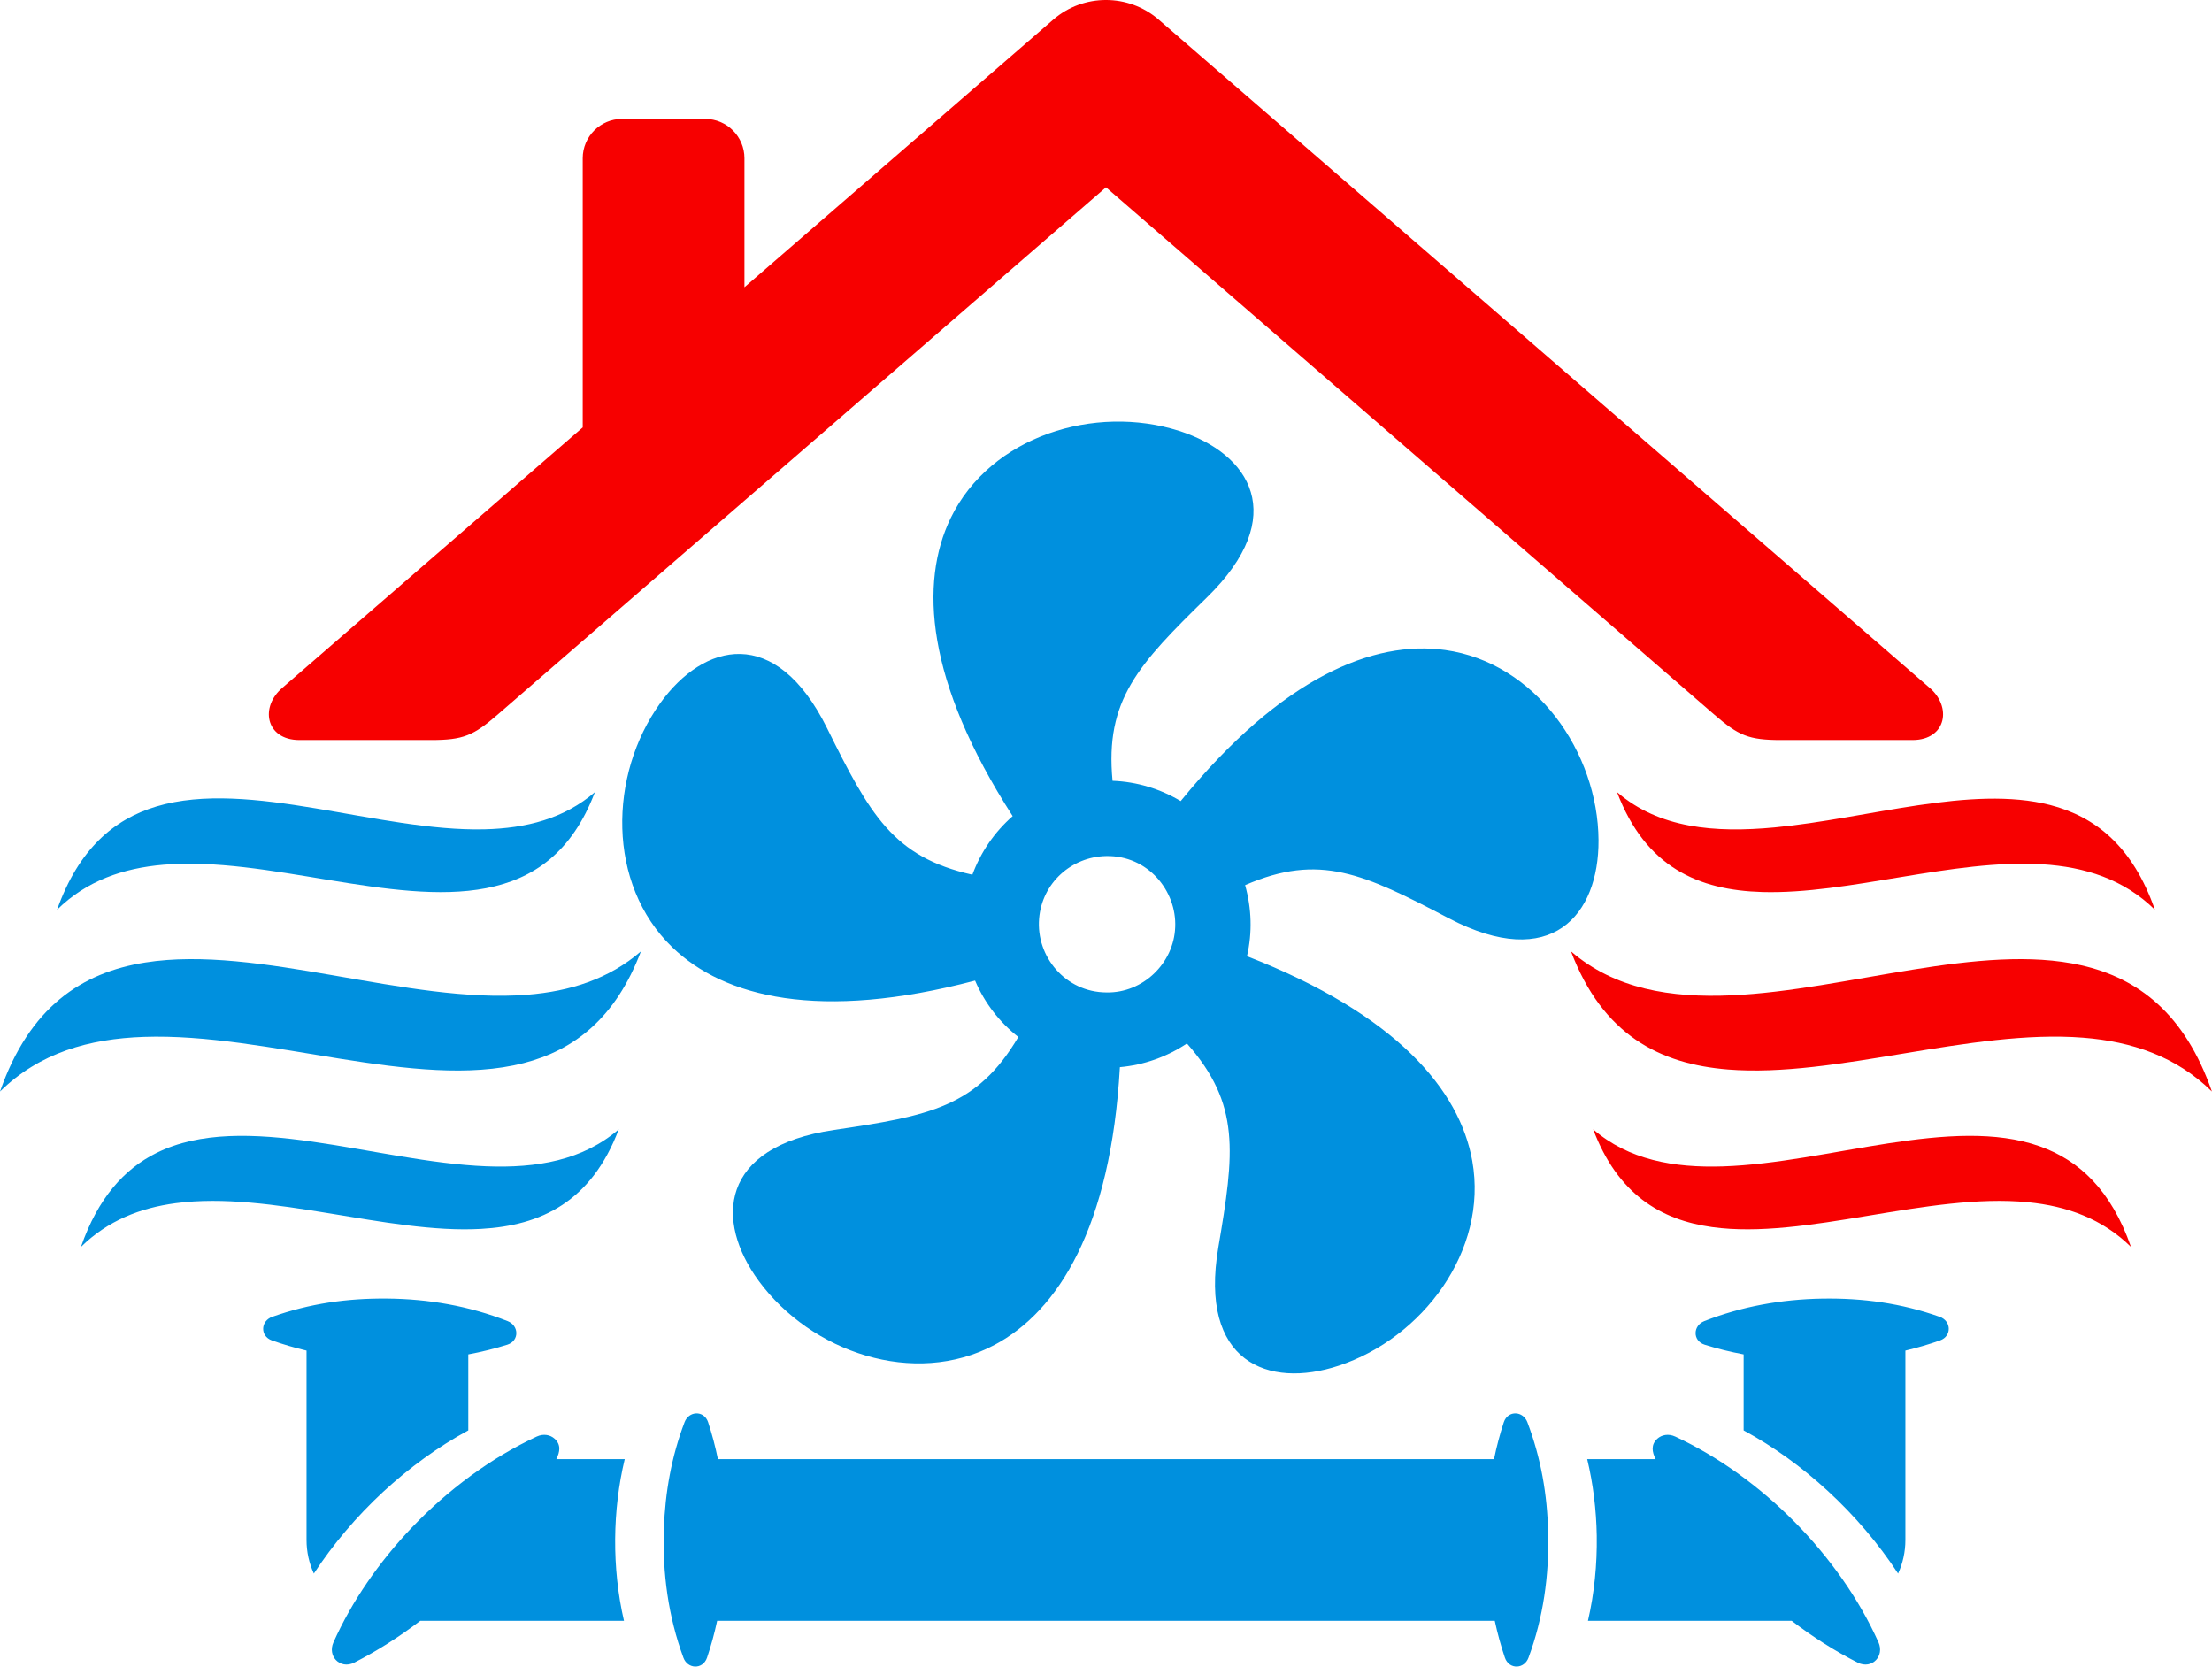 <?xml version="1.0" encoding="UTF-8"?><svg xmlns="http://www.w3.org/2000/svg" xmlns:xlink="http://www.w3.org/1999/xlink" height="714.4" preserveAspectRatio="xMidYMid meet" version="1.0" viewBox="0.0 -0.0 948.2 714.4" width="948.2" zoomAndPan="magnify"><defs><clipPath id="a"><path d="M 112 556 L 836 556 L 836 714.379 L 112 714.379 Z M 112 556"/></clipPath><clipPath id="b"><path d="M 673 339 L 948.172 339 L 948.172 535 L 673 535 Z M 673 339"/></clipPath></defs><g><g clip-path="url(#a)" id="change1_1"><path d="M 142.922 704.039 C 150.812 686.395 162.516 669.484 176.586 654.738 C 192.156 638.445 210.637 624.801 230.109 615.766 C 233 614.441 235.863 615.035 237.719 616.695 C 240.586 619.266 240.008 622.398 238.477 625.449 L 267.797 625.449 C 265.152 636.477 263.777 648.09 263.695 659.688 C 263.605 671.578 264.859 683.484 267.48 694.777 L 180.137 694.777 C 171.07 701.703 161.547 707.75 151.84 712.691 C 148.762 714.246 145.785 713.473 143.992 711.574 C 142.285 709.77 141.645 706.93 142.922 704.039 Z M 831.52 564.473 C 815.016 558.637 798.566 556.367 781.023 556.66 C 763.777 556.961 746.621 559.98 730.559 566.297 C 728.156 567.258 726.895 569.281 726.84 571.301 C 726.773 573.426 728.043 575.566 730.715 576.402 C 736.094 578.098 741.691 579.48 747.43 580.555 L 747.43 613.141 C 760.207 620.047 772.414 628.875 783.473 639.059 C 794.961 649.629 805.234 661.676 813.641 674.508 C 815.641 670.129 816.766 665.254 816.766 660.109 L 816.766 578.926 C 821.852 577.723 826.816 576.273 831.602 574.578 C 834.246 573.645 835.457 571.465 835.352 569.34 C 835.238 567.32 833.938 565.352 831.52 564.473 Z M 805.258 704.039 C 806.527 706.93 805.883 709.77 804.176 711.574 C 802.383 713.473 799.406 714.246 796.328 712.691 C 786.621 707.75 777.102 701.703 768.035 694.777 L 680.695 694.777 C 683.406 683.035 684.652 670.648 684.465 658.289 C 684.277 647.164 682.91 636.039 680.371 625.449 L 709.691 625.449 C 708.164 622.398 707.594 619.266 710.449 616.695 C 712.305 615.035 715.176 614.441 718.066 615.766 C 736.531 624.344 754.102 637.055 769.148 652.242 C 784.301 667.551 796.906 685.387 805.258 704.039 Z M 307.414 694.777 C 306.25 700.199 304.801 705.473 303.086 710.551 C 302.188 713.203 300.008 714.465 297.898 714.375 C 295.875 714.293 293.871 713.016 292.969 710.605 C 286.434 692.875 283.953 674.375 284.578 655.473 C 285.113 639.617 287.824 624.473 293.441 609.641 C 294.367 607.223 296.371 605.938 298.395 605.855 C 300.504 605.758 302.68 607.004 303.547 609.648 C 305.227 614.742 306.625 620.023 307.738 625.449 L 640.43 625.449 C 641.547 620.023 642.945 614.742 644.621 609.648 C 645.5 607.004 647.664 605.758 649.773 605.855 C 651.801 605.938 653.801 607.223 654.73 609.641 C 660.578 625.125 663.25 640.48 663.641 657.059 C 664.062 675.402 661.574 693.41 655.199 710.605 C 654.297 713.016 652.305 714.293 650.277 714.375 C 648.16 714.465 645.98 713.203 645.086 710.551 C 643.367 705.473 641.926 700.199 640.754 694.777 Z M 116.656 564.473 C 114.234 565.352 112.934 567.32 112.816 569.34 C 112.711 571.465 113.926 573.645 116.57 574.578 C 121.355 576.273 126.316 577.723 131.402 578.926 L 131.402 660.109 C 131.402 665.254 132.527 670.129 134.539 674.508 C 142.797 661.875 152.891 650.02 164.16 639.562 C 175.367 629.18 187.762 620.168 200.738 613.141 L 200.738 580.555 C 206.477 579.48 212.078 578.098 217.465 576.402 C 220.125 575.566 221.395 573.426 221.328 571.301 C 221.273 569.281 220.012 567.258 217.609 566.297 C 201.051 559.793 183.609 556.781 165.82 556.637 C 148.664 556.496 132.812 558.77 116.656 564.473" fill="#0090de" fill-rule="evenodd"/></g><g id="change2_2"><path d="M 128.336 317.215 C 148.348 317.215 164.723 317.215 184.734 317.215 C 198.586 317.215 202.914 315.336 213.363 306.277 L 474.09 80.293 L 734.805 306.277 C 745.254 315.336 749.586 317.215 763.445 317.215 C 783.449 317.215 799.828 317.215 819.832 317.215 C 827.148 317.215 831.453 313.535 832.602 308.855 C 833.707 304.348 831.926 298.891 827.117 294.805 C 716.992 199.328 606.836 103.879 496.695 8.418 C 490.16 2.762 482.098 -0.004 474.09 -0.004 C 466.07 -0.004 458.008 2.762 451.473 8.418 L 319.117 123.133 L 319.117 67.809 C 319.117 58.551 311.555 50.98 302.305 50.98 L 266.602 50.98 C 257.355 50.98 249.789 58.551 249.789 67.809 L 249.789 183.223 L 121.062 294.805 C 116.242 298.891 114.461 304.348 115.566 308.855 C 116.715 313.535 121.02 317.215 128.336 317.215" fill="#f70000" fill-rule="evenodd"/></g><g id="change1_2"><path d="M 503.762 397.398 C 504.426 381.914 492.156 366.645 474.188 366.945 C 459.262 367.223 446.703 378.52 445.434 393.68 C 444.043 410.07 456.73 425.32 474.285 425.402 C 489.941 425.734 503.215 412.859 503.762 397.398 Z M 434.09 349.832 C 396.762 291.809 394.102 249.719 407.535 222.051 C 424.676 186.777 469.488 173.23 505.453 184.703 C 535.84 194.422 553.027 221.219 517.383 256.066 C 487.875 284.906 473.594 300.078 476.906 334.695 C 487.363 335.086 497.379 338.164 506.113 343.379 C 549.766 289.93 588.973 274.395 619.441 278.625 C 658.285 284.027 685.027 322.465 685.223 360.219 C 685.375 392.117 665.195 416.742 621.039 393.613 C 584.488 374.457 565.648 365.57 533.734 379.414 C 536.531 389.449 536.867 399.703 534.531 409.883 C 598.836 434.883 625.734 467.371 631.113 497.652 C 637.98 536.25 609.699 573.562 573.852 585.41 C 543.562 595.422 513.898 583.832 522.25 534.695 C 529.176 494.016 531.812 473.359 508.789 447.285 C 500.254 453.008 490.285 456.531 480.055 457.441 C 476.148 526.328 453.559 561.949 426.426 576.434 C 391.828 594.887 347.605 579.512 325.262 549.094 C 306.391 523.375 308.234 491.59 357.551 484.348 C 398.383 478.355 418.848 474.473 436.523 444.512 C 428.57 438.27 422.109 430.031 417.977 420.332 C 351.246 437.902 310.398 427.438 288.238 406.105 C 260.004 378.91 260.953 332.094 282.984 301.445 C 301.609 275.539 332.414 267.477 354.539 312.145 C 372.852 349.117 382.859 367.387 416.82 374.945 C 420.379 365.297 426.316 356.637 434.09 349.832" fill="#0090de" fill-rule="evenodd"/></g><g id="change1_3"><path d="M 0 467.883 C 12.641 431.637 35.035 416.891 62.23 412.586 C 110.832 404.887 174.805 430.496 226.043 426.395 C 244.32 424.93 260.984 419.688 274.746 407.809 C 263.898 436.422 246.109 450.164 224.391 455.719 C 178.418 467.469 114.777 442.641 61.688 444.461 C 38.273 445.258 16.895 451.258 0 467.883 Z M 24.457 389.961 C 33.684 364.051 48.715 351.199 67.039 345.699 C 106.91 333.742 162.387 356.555 207.707 355.488 C 225.555 355.059 241.863 350.906 255.012 339.547 C 245.199 365.434 228.621 376.816 208.43 380.719 C 168.414 388.465 114.176 366.906 70.07 370.664 C 52.832 372.141 37.141 377.484 24.457 389.961 Z M 34.691 534.5 C 42.008 513.52 53.23 501.117 66.969 494.266 C 104.469 475.566 160.84 498.059 208.465 499.938 C 230.035 500.785 249.805 497.414 265.242 484.086 C 253.469 515.164 231.949 525.336 206.105 526.77 C 166.18 529 115.91 510.363 75.359 515.742 C 60.074 517.77 46.152 523.23 34.691 534.5" fill="#0090de" fill-rule="evenodd"/></g><g clip-path="url(#b)" id="change2_1"><path d="M 948.168 467.883 C 936.516 434.461 916.57 419.324 892.195 413.789 C 848.977 403.984 791.828 424.387 742.367 426.648 C 716.172 427.836 692.121 423.953 673.422 407.809 C 686.98 443.559 711.379 456.098 740.762 458.449 C 786.68 462.137 844.816 441.012 892.977 444.812 C 913.844 446.465 932.863 452.812 948.168 467.883 Z M 923.715 389.961 C 914.258 362.871 898.316 350.094 878.816 345.07 C 845.059 336.391 800.637 350.906 760.695 354.676 C 734.984 357.094 711.125 355.074 693.164 339.547 C 705.402 371.848 728.176 381.57 755.379 382.367 C 792.301 383.441 837.41 368.109 875.449 370.473 C 893.719 371.609 910.375 376.844 923.715 389.961 Z M 913.477 534.5 C 904.996 510.191 891.293 497.398 874.473 491.41 C 836.867 477.996 783.66 498.531 738.551 499.98 C 717.434 500.664 698.078 497.18 682.926 484.086 C 693.441 511.82 711.719 522.902 733.895 525.988 C 773.887 531.547 826.562 511.121 869.344 515.344 C 885.996 516.988 901.164 522.383 913.477 534.5" fill="#f70000" fill-rule="evenodd"/></g></g></svg>